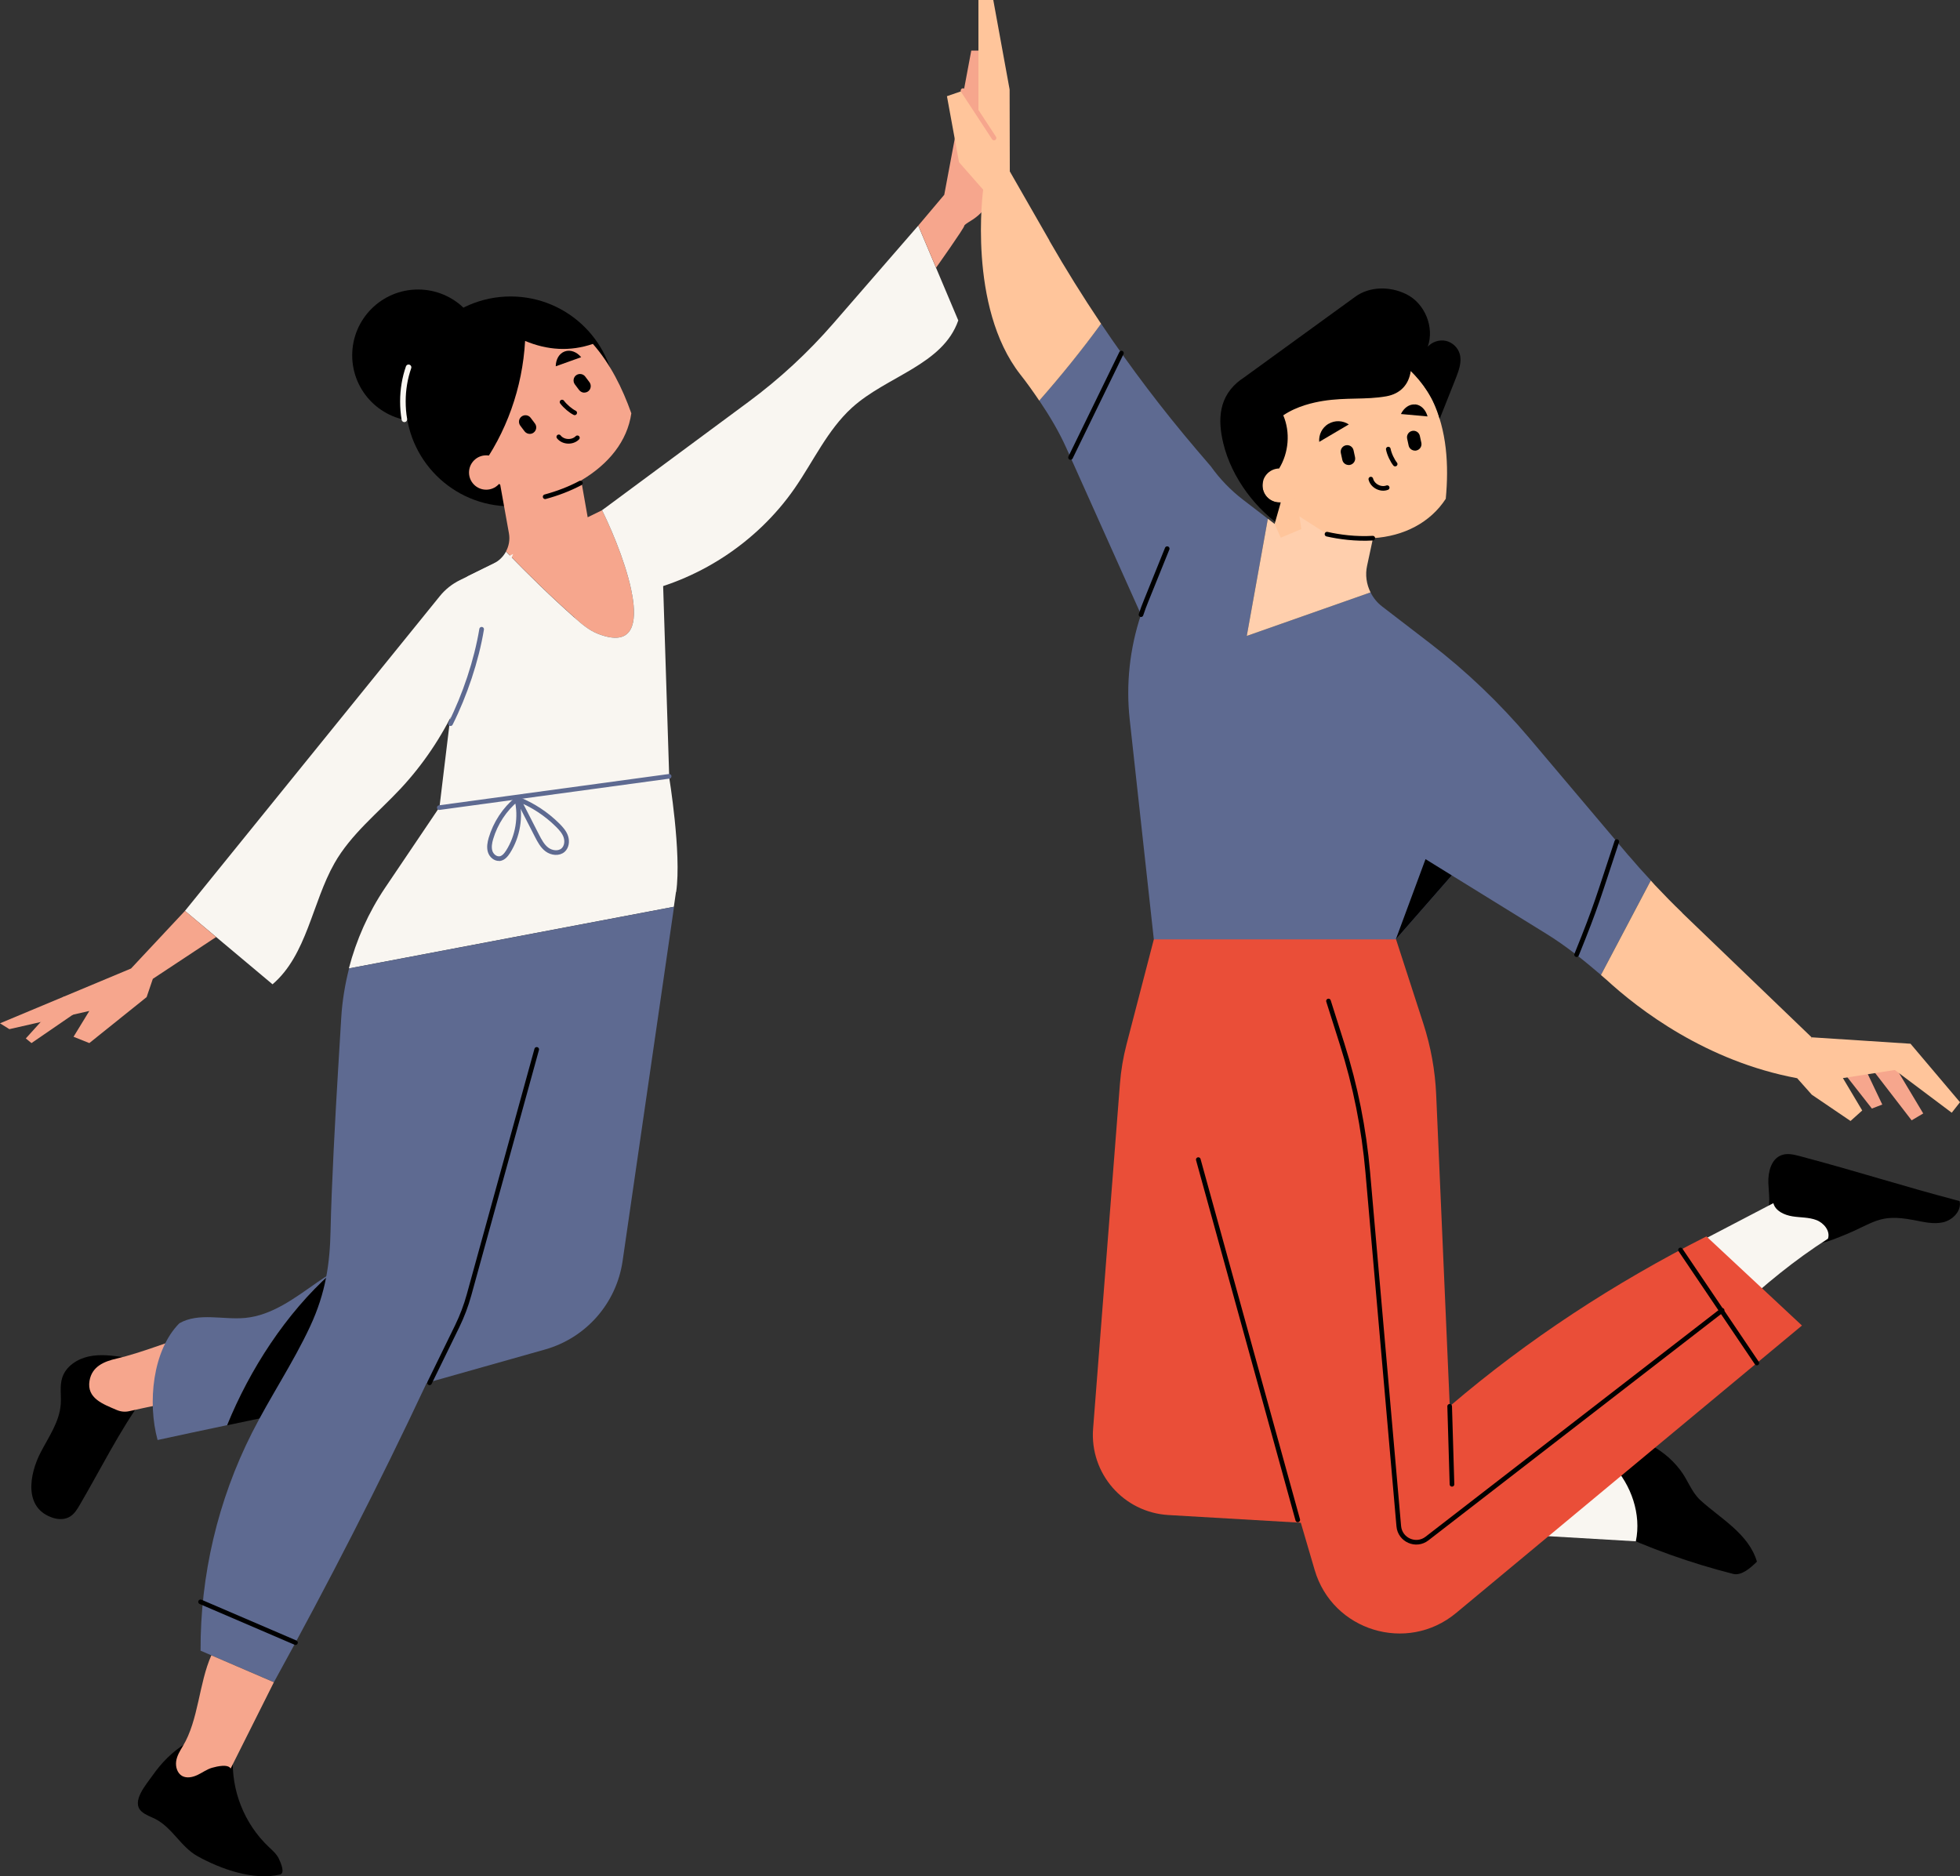 <?xml version="1.0" encoding="UTF-8"?>
<svg id="Layer_2" xmlns="http://www.w3.org/2000/svg" viewBox="0 0 211.08 202.07">
  <rect x="0" y="0" width="211.08" height="202.07" fill="#333333" stroke="none"/>
  <defs>
    <style>
      .cls-1, .cls-2, .cls-3, .cls-4, .cls-5 {
        fill: none;
      }

      .cls-6 {
        fill: #f9f6f1;
      }

      .cls-2 {
        stroke: #f9f6f1;
        stroke-width: .6px;
      }

      .cls-2, .cls-3, .cls-4, .cls-5 {
        stroke-linecap: round;
        stroke-linejoin: round;
      }

      .cls-7 {
        fill: #5e6a91;
      }

      .cls-8 {
        fill: #ea4e38;
      }

      .cls-3 {
        stroke: #f6a68d;
      }

      .cls-3, .cls-4, .cls-5 {
        stroke-width: .5px;
      }

      .cls-9 {
        fill: #ffcfad;
      }

      .cls-4 {
        stroke: #000;
      }

      .cls-5 {
        stroke: #5e6a91;
      }

      .cls-10 {
        fill: #ffc59b;
      }

      .cls-11 {
        fill: #f6a68d;
      }
    </style>
  </defs>
  <g id="Livello_3">
    <g>
      <g>
        <g>
          <circle cx="54.99" cy="43.23" r="11.3"/>
          <circle cx="45.02" cy="38.27" r="7.09"/>
          <path class="cls-2" d="M43.55,45.16c-.11-.63-.16-1.27-.16-1.93,0-1.28.21-2.52.61-3.67"/>
        </g>
        <g>
          <path class="cls-6" d="M64.84,54.95l15.77-11.67c3.34-2.47,6.4-5.3,9.12-8.43l9.16-10.55,4.31,10.21c-1.66,4.79-7.69,5.99-11.44,9.39-2.65,2.41-4.16,5.78-6.2,8.72-4.08,5.87-10.52,10.05-17.54,11.38,1.07-1.64,2.07-3.7,2.69-5.56.29-.87.5-1.94-.1-2.64-.51-.59-1.38-.67-2.16-.68-1.43-.02-2.18-.17-3.61-.17Z"/>
          <g>
            <path class="cls-11" d="M98.89,24.3l2.8-3.32,2.91-15.53h.97v10.46l1.19-1.83,1.08.8-.61,4.82c-.22,1.7-1.21,3.19-2.68,4.08-.41.25-.7.45-.7.53,0,.24-3.04,4.52-3.04,4.52l-1.91-4.52Z"/>
            <polygon class="cls-11" points="105.56 15.91 103.81 18.31 105.56 6.18 105.56 15.91"/>
          </g>
        </g>
        <g>
          <g>
            <path class="cls-11" d="M61.88,66.53c.76.68,1.56,1.36,2.51,1.73,6.85,2.68,3.09-7.92.45-13.31l-1.55.76-.7-3.97c2.94-1.74,4.97-4.21,5.4-7.23-.96-2.7-2.26-5.33-4.14-7.47-2.48.84-4.88.68-7.3-.32-.28,5.03-2,9.91-5,13.96l2.32,1.52.94,5.24c.12.68,0,1.37-.32,1.95,2.38,2.46,4.83,4.85,7.39,7.12Z"/>
            <path class="cls-6" d="M71.05,51.9l-6.21,3.05c2.64,5.38,6.4,15.99-.45,13.31-.95-.37-1.74-1.05-2.51-1.73-2.56-2.27-5.01-4.66-7.39-7.12-.29.53-.74.99-1.31,1.27l-2.84,1.4-1.03,8.46-1.49,12.31-.5,4.15,24.75-3.37-1.01-31.71Z"/>
          </g>
          <path d="M60.82,37.85c-.61.22-.96.86-.97,1.6l2.74-.98c-.48-.57-1.16-.84-1.77-.62Z"/>
          <path d="M57.05,46.73c-.21,0-.42-.1-.56-.28l-.46-.61c-.23-.31-.17-.75.14-.98.31-.23.75-.17.98.14l.46.61c.23.31.17.75-.14.98-.13.1-.27.14-.42.14Z"/>
          <path d="M62.93,42.29c-.21,0-.42-.1-.56-.28l-.46-.61c-.23-.31-.17-.75.13-.98.31-.23.75-.17.98.13l.46.61c.23.31.17.75-.13.98-.13.1-.27.14-.42.14Z"/>
          <circle class="cls-11" cx="52.36" cy="50.89" r="1.85"/>
          <path class="cls-4" d="M62.18,47.15c-.53.54-1.53.5-2-.1"/>
          <path class="cls-4" d="M60.53,43.3c.35.47.96.97,1.36,1.16"/>
          <path class="cls-4" d="M58.71,53.5c1.3-.35,2.6-.84,3.8-1.48"/>
        </g>
        <path class="cls-6" d="M72.82,96.06c.6-4.16-.77-12.45-.77-12.45l-24.75,3.37-5.83,8.64c-1.79,2.66-3.1,5.6-3.9,8.68l35-6.64.23-1.6Z"/>
        <line class="cls-5" x1="47.31" y1="86.98" x2="72.06" y2="83.61"/>
        <path class="cls-5" d="M53.82,92.47c-.47.06-.91-.33-1.04-.78s-.04-.94.09-1.39c.49-1.65,1.47-3.14,2.79-4.23.46,1.91.11,4-.94,5.66-.22.34-.5.69-.91.75Z"/>
        <path class="cls-5" d="M60.06,88.87c-1.21-1.2-2.66-2.16-4.24-2.79.67,1.3,1.34,2.61,2,3.91.29.56.59,1.14,1.09,1.51s1.27.47,1.74.05c.38-.35.45-.94.29-1.43s-.52-.89-.88-1.25Z"/>
        <g>
          <path d="M13.38,146.18c-1.27-.18-2.56-.36-3.82-.09-1.25.27-2.47,1.07-2.86,2.29-.29.91-.09,1.9-.16,2.85-.13,1.89-1.29,3.51-2.16,5.19-1.23,2.37-1.88,6.06,1.38,7.07.59.18,1.27.17,1.79-.16.47-.29.77-.79,1.05-1.27,2.25-3.85,4.2-7.82,6.81-11.46-.67-1.28-1.36-3.15-2.03-4.42Z"/>
          <path class="cls-11" d="M20.83,143.68c-2.64.79-5.6,2.02-8.28,2.64-1.33.31-2.64.83-2.91,2.39-.32,1.9,1.48,2.52,2.94,3.15.43.18.89.23,1.35.12,3.71-.84,7.94-1.61,10.19-2.1"/>
          <g>
            <path class="cls-7" d="M35.65,137.13c-.51.32-1.01.65-1.49.98-2.39,1.67-4.84,3.55-7.74,3.83-2.4.23-5.02-.62-7.11.58-2.89,2.93-3.43,8.55-2.34,12.57,2.38-.52,4.88-1.05,7.49-1.6,2.43-5.99,6.31-12,11.19-16.37Z"/>
            <path d="M42.19,135.22c-2.31-.3-4.52.66-6.53,1.91-4.88,4.37-8.75,10.38-11.19,16.37,5.51-1.16,11.53-2.4,18.2-3.91l-.48-14.37Z"/>
          </g>
          <path class="cls-7" d="M37.59,104.31c-.44,1.73-.73,3.49-.84,5.29l-.34,5.63c-.29,4.75-.71,12.53-.81,17.29-.07,3.52-.51,6.7-2.2,10.33-1.84,3.95-4.3,7.58-6.26,11.46-3.67,7.24-5.58,15.36-5.54,23.47l7.9,3.39c5.81-10.56,11.33-21.3,16.45-32.23,0,0,7.02-1.98,12.75-3.6,4.42-1.25,7.69-4.98,8.35-9.53l5.54-38.15-35,6.64Z"/>
          <path d="M19.94,187.81c-1.39.86-2.55,2.04-3.49,3.38-.67.96-2.38,2.86-1.2,3.91.42.38.98.55,1.49.81,1.84.96,2.72,2.98,4.51,3.99,2.49,1.39,6.03,2.66,8.9,1.99.56-.13.13-1.17-.11-1.69-.24-.52-.7-.91-1.12-1.31-2.6-2.46-4.04-6.08-3.83-9.65-1.79.55-4.05.09-5.15-1.42Z"/>
          <line class="cls-4" x1="31.82" y1="176.91" x2="21.6" y2="172.52"/>
          <path class="cls-11" d="M29.5,181.17l-4.66,9.3c-.29-.5-1.44-.24-2-.08s-1.03.52-1.56.77-1.16.39-1.67.11c-.52-.3-.72-.98-.64-1.57s.41-1.13.72-1.64c1.7-2.81,1.73-6.79,3.07-9.78l6.74,2.9Z"/>
          <path class="cls-4" d="M46.26,148.93l2.97-6.08c.53-1.09.96-2.22,1.28-3.38l7.29-26.45"/>
        </g>
        <g>
          <polygon class="cls-11" points="9.22 108.34 3.39 112.34 2.78 111.84 6.85 107.34 9.22 108.34"/>
          <path class="cls-6" d="M55.25,59.67l-5.72,2.81c-.84.41-1.58,1-2.17,1.73l-27.44,33.89,9.43,7.91c3.71-3.17,4.26-8.79,6.67-13.04,1.77-3.12,4.67-5.41,7.12-8.03,4.84-5.19,8.01-11.92,8.92-18.95,1.43-1.8,2.3-4.2,3.2-6.32Z"/>
          <polygon class="cls-11" points="19.92 98.1 14.11 104.31 0 110.21 1.01 110.84 9.62 108.88 7.92 111.66 9.62 112.34 15.79 107.39 16.46 105.42 23.27 100.92 19.92 98.1"/>
          <path class="cls-5" d="M48.52,77.94c1.54-3.07,2.79-6.79,3.35-10.17"/>
        </g>
      </g>
      <g>
        <g>
          <path d="M206.09,131.4c1.05.2,2.13.48,3.17.24,1.04-.24,2.01-1.23,1.78-2.28-6.93-1.84-10.26-2.99-17.19-4.84-.65-.17-1.35-.35-1.99-.11-1.11.4-1.46,1.81-1.42,2.99.04,1.18.3,2.44-.23,3.5,1.86-.07,2.83,2.4,4.63,2.91,1.14.33,2.33-.22,3.43-.65,3.6-1.42,4.01-2.49,7.81-1.76Z"/>
          <path d="M173.36,164.77c4.27,1.99,8.72,3.58,13.29,4.74.9.23,1.9-.67,2.56-1.32-.88-3-3.91-4.63-6.08-6.61-1-.92-1.34-2.17-2.18-3.26-.98-1.29-2.3-2.33-3.79-2.97-1.4.33-3.16,1.18-4.4,1.92.45,2.29.65,4.59.06,6.85"/>
          <path class="cls-6" d="M145.99,158.87c9.11-1.02,18.49-1.29,27.65-1.12,2.04,2.17,3.14,5.34,2.53,8.25l-31.59-1.85c4.83,0-2.32-3.72,2.24-5.31"/>
          <path class="cls-6" d="M182.67,133.92c2.77-1.45,5.54-2.89,8.31-4.34.22.85,1.19,1.28,2.05,1.42s1.77.09,2.58.4,1.53,1.18,1.25,2.01c-3.59,2.29-6.8,4.94-9.92,7.83-.51-.19-.63-.93-.81-1.44s-.24-1.06-.37-1.59c-.46-1.94-1.24-3.58-3.1-4.3Z"/>
          <path class="cls-8" d="M124.26,101.17l-2.94,11.31c-.36,1.39-.6,2.81-.71,4.24l-2.89,37.15c-.37,4.83,3.28,9.02,8.12,9.3l14.25.83,1.49,5.08c1.92,6.57,9.95,9.02,15.22,4.65l37.26-30.97-10.29-9.6c-9.9,5.01-19.21,11.08-27.64,18.29l-1.46-33.52c-.11-2.62-.58-5.21-1.39-7.71l-2.94-9.07h-26.06Z"/>
          <line class="cls-4" x1="139.76" y1="163.69" x2="129.05" y2="124.89"/>
          <line class="cls-4" x1="156.12" y1="151.46" x2="156.37" y2="159.86"/>
          <path class="cls-4" d="M143.07,107.81l1.47,4.64c1.43,4.49,2.35,9.12,2.76,13.8l3.34,38.12c.13,1.49,1.86,2.25,3.04,1.33l31.78-24.58"/>
          <line class="cls-4" x1="180.98" y1="134.62" x2="189.2" y2="146.8"/>
        </g>
        <g>
          <path class="cls-7" d="M175.41,92.17l-10.73-12.7c-3.19-3.77-6.77-7.19-10.69-10.2l-5.14-3.95c-.54-.41-.96-.94-1.25-1.52l-13.33,4.69,2.27-12.62-2.66-2.04c-1.33-1.02-2.5-2.23-3.47-3.59l-1.54-1.8c-3.69-4.33-7.12-8.86-10.29-13.58-2.1,2.86-4.32,5.62-6.66,8.28,1.11,1.64,2.13,3.35,2.94,5.16l8.02,17.89c-1.22,3.65-1.64,7.53-1.21,11.37l2.59,23.61h26.06l6.03-6.89,10.18,6.29c2.09,1.29,4.01,2.83,5.88,4.43l5.37-10.18c-.81-.87-1.6-1.75-2.37-2.66Z"/>
          <path class="cls-10" d="M181.17,98.31c-1.01-.97-1.99-1.97-2.95-2.99-.15-.16-.29-.33-.44-.49l-5.37,10.18c.17.15.34.29.51.44.02.01.03.03.05.04,3.52,3.24,10.76,8.8,20.55,10.63l1.59-4.39-13.95-13.41Z"/>
        </g>
        <polygon class="cls-11" points="197.35 113.98 201.59 119.39 202.71 118.96 200.94 115.24 201.5 114.99 205.87 120.66 207.12 119.92 203 113.04 197.35 113.98"/>
        <path class="cls-10" d="M113.02,25.91l-4.27-7.45-.02-8.82-1.76-9.64h-1.6v12.53l-1.65-2.77-1.74.6,1.3,7.11,2.6,2.96s-1.71,12.6,4,19.9c.72.91,1.39,1.86,2.04,2.82,2.34-2.66,4.57-5.42,6.66-8.28-1.96-2.92-3.82-5.9-5.57-8.95Z"/>
        <path class="cls-4" d="M122.88,66.2c.17-.52.36-1.03.57-1.54l2.25-5.57"/>
        <line class="cls-3" x1="103.71" y1="9.76" x2="107.05" y2="14.86"/>
        <path class="cls-4" d="M115.29,49.27c1.83-3.75,3.65-7.49,5.48-11.24"/>
        <polygon points="156.35 94.28 153.52 92.53 150.32 101.17 156.35 94.28"/>
        <path class="cls-4" d="M169.79,102.82c2.17-5.35,2.34-6.2,4.33-12.18"/>
        <polygon class="cls-10" points="193.53 116.11 195.12 117.9 199.29 120.73 200.55 119.6 198.47 116.11 204.06 115.24 210.19 119.84 211.08 118.71 205.75 112.41 195.12 111.72 192.99 115.4 193.53 116.11"/>
        <path class="cls-9" d="M138.87,51.99l-1.02,4.88-1.31-1-2.27,12.62,13.33-4.69c-.44-.88-.59-1.89-.37-2.88l.85-3.96.06-.25-9.42-6.45.15,1.74Z"/>
        <g>
          <path class="cls-10" d="M142.91,57.53c1.32.31,3.08.54,4.93.43,3.38-.2,6.22-1.71,7.86-4.24.34-3.61.13-7.35-1.45-10.64-2.23-4.33-6.76-6.9-11.71-5.71-2.79.67-5.23,2.44-6.74,4.88-1.61,2.61-1.36,6.18-.07,8.88.71,1.49,1.73,2.78,3.1,3.78l4.08,2.61Z"/>
          <path d="M143.07,45.64c-.7.42-1.06,1.18-1,1.95l3.19-1.88c-.64-.42-1.48-.48-2.19-.06Z"/>
          <path d="M152.41,43.56c-.63-.06-1.22.37-1.54,1.03l2.87.26c-.2-.71-.69-1.24-1.33-1.3Z"/>
          <path d="M145.24,50.08c-.32,0-.61-.22-.68-.55l-.16-.74c-.08-.38.16-.75.54-.83.38-.08.75.16.83.54l.16.74c.08.38-.16.75-.54.83-.05.01-.1.02-.15.02Z"/>
          <path d="M152.38,48.53c-.32,0-.61-.22-.68-.55l-.16-.74c-.08-.38.16-.75.54-.83.38-.08.75.16.83.54l.16.74c.08.38-.16.75-.54.83-.05.01-.1.02-.15.02Z"/>
          <path class="cls-4" d="M149.39,52.52c-.7.27-1.58-.19-1.76-.92"/>
          <path class="cls-4" d="M149.51,48.37c.11.57.46,1.27.74,1.61"/>
          <path class="cls-4" d="M147.84,57.96c-1.84.11-3.6-.13-4.93-.43"/>
          <path class="cls-1" d="M148.48,57.91c-.21.02-.42.04-.64.05"/>
          <path class="cls-1" d="M150.73,57.43c-.71.23-1.47.39-2.25.48"/>
          <circle class="cls-10" cx="137.8" cy="52.29" r="1.83"/>
        </g>
        <path d="M133.69,40.86c3.92-2.85,10.42-7.57,12.29-8.92,1.44-1.04,3.6-1.18,5.48-.25,1.99.99,3.04,3.55,2.3,5.65.48-.53,1.25-.78,1.95-.63.7.16,1.29.71,1.49,1.4.25.85-.08,1.75-.4,2.58-.57,1.44-1.19,2.99-1.76,4.43-.59-2.25-1.88-3.95-3.11-5.17-.21,1.5-1.14,2.46-2.62,2.73-2.26.4-4.33.1-6.83.5-1.03.17-2.78.54-4.28,1.55.78,1.83.59,4.04-.45,5.73-.09,0-.17,0-.26.02-1,.17-1.67,1.11-1.5,2.11.16.94,1,1.58,1.93,1.51l.5,2.87c-3.07-1.95-5.79-5.47-6.69-9.27-.58-2.45-.55-5.03,1.95-6.85Z"/>
        <polygon class="cls-10" points="137.93 54.11 137.27 56.43 137.93 57.91 140.15 56.98 139.63 53.55 137.93 54.11"/>
      </g>
    </g>
  </g>
</svg>